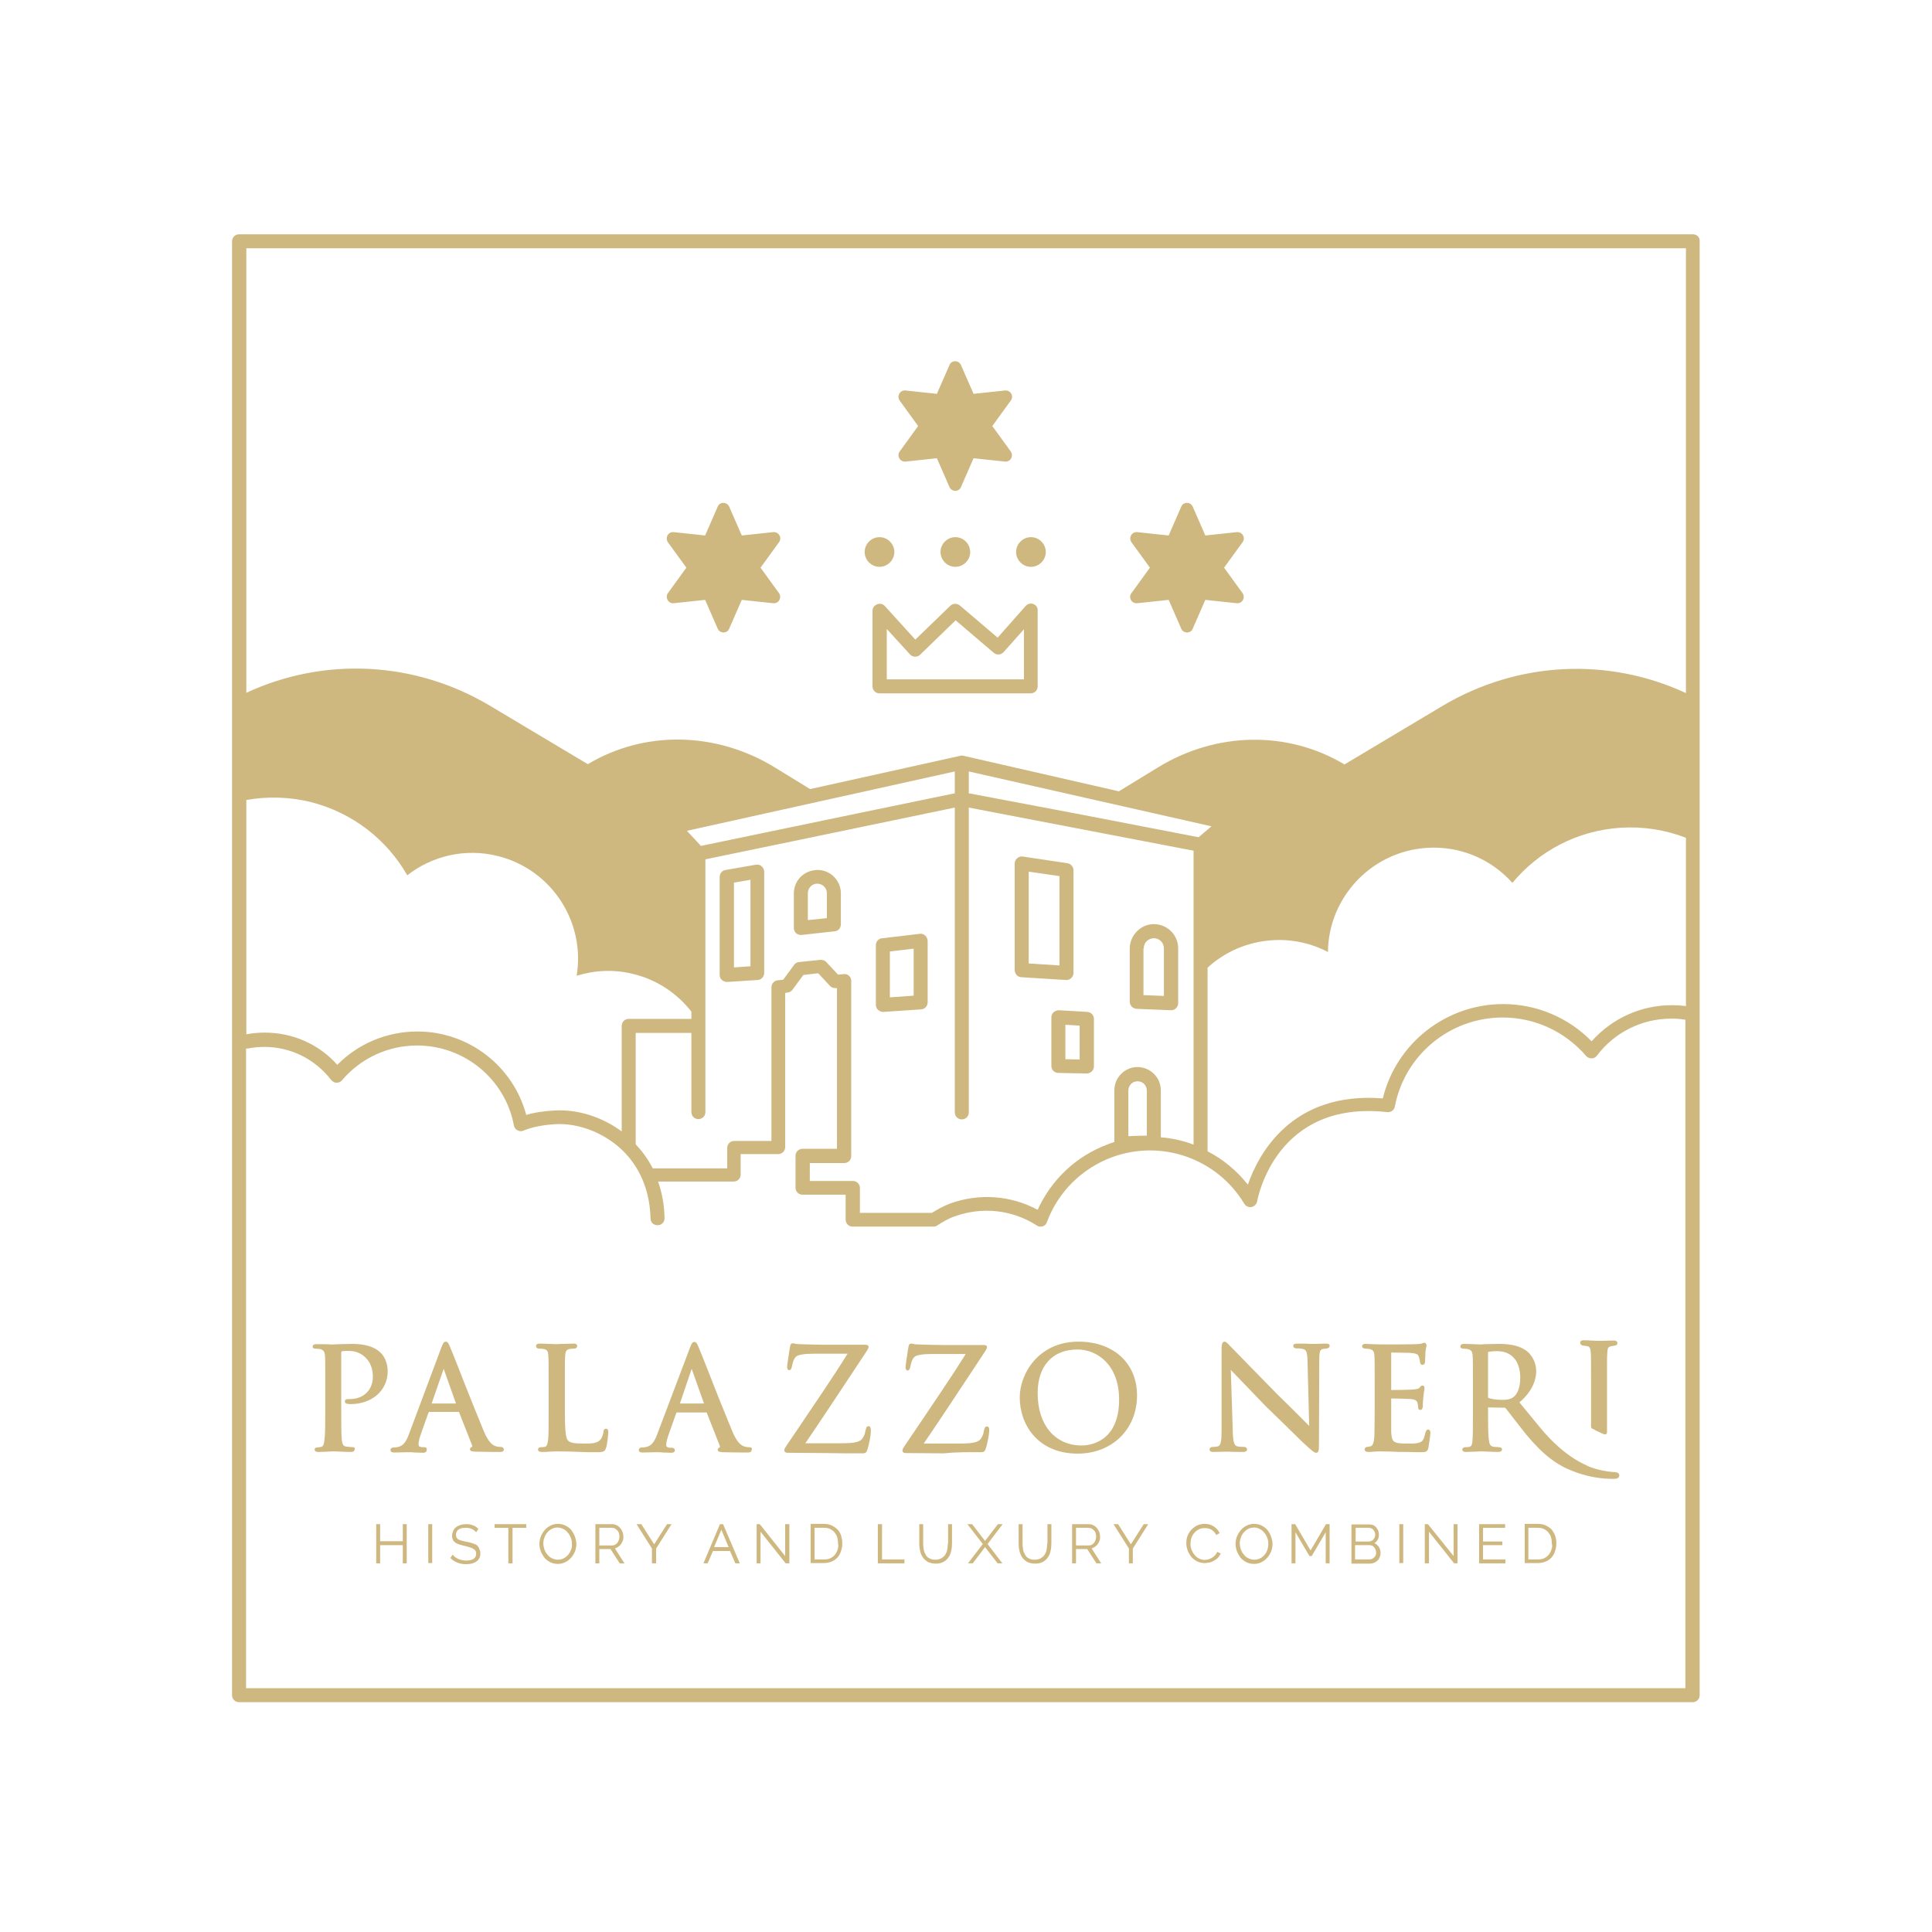 <?xml version="1.0" encoding="utf-8"?>
<!-- Generator: Adobe Illustrator 22.0.1, SVG Export Plug-In . SVG Version: 6.00 Build 0)  -->
<svg version="1.1" id="Warstwa_6" xmlns="http://www.w3.org/2000/svg" xmlns:xlink="http://www.w3.org/1999/xlink" x="0px" y="0px"
	 viewBox="0 0 690.2 690.2" style="enable-background:new 0 0 690.2 690.2;" xml:space="preserve">
<style type="text/css">
	.st0{fill:#CEB880;}
</style>
<g>
	<path class="st0" d="M126.1,517c-0.4,0-1.6-0.1-2.3-0.2c-1.2-0.1-1.5-0.9-1.7-2.4c-0.2-2.1-0.2-6.3-0.2-10.8v-20.3
		c0-0.4,0.1-0.5,0.1-0.5c0.2-0.1,1-0.2,1.8-0.2l0.3,0c1.2,0,4.1-0.1,6.7,2.6c1.6,1.7,2.4,3.9,2.4,6.6l0,0.1c0,4.6-3.3,7.9-8.1,7.9
		c-1.2,0-1.9,0-1.9,0.9c0,0.5,0.5,0.8,0.9,0.8c0,0,0,0,0,0c0.3,0.1,0.8,0.1,1.2,0.1c7.6,0,13.2-4.9,13.2-11.7c0-3.3-1.4-5.7-2.8-6.9
		c-0.9-0.8-3.4-2.9-9.9-2.9c-1.4,0-3,0.1-4.4,0.1c-0.9,0-1.8,0.1-2.3,0.1c-0.1,0-0.4,0-0.8,0c-1.2-0.1-3.4-0.1-5.3-0.1
		c-1.1,0-1.3,0.5-1.3,0.9c0,0.5,0.5,0.7,0.8,0.7c0.5,0,1.4,0.1,1.7,0.1c1.3,0.3,1.8,0.9,1.9,2.4c0.1,1.6,0.1,2.6,0.1,10.7v8.8
		c0,4.4,0,8.6-0.3,10.7c-0.2,1.6-0.5,2.3-1.2,2.4c-0.4,0.1-1,0.2-1.4,0.2c-0.6,0-0.9,0.4-0.9,0.7c0,0.4,0.2,0.9,1.3,0.9
		c1.4,0,4-0.1,4.9-0.2l0.2,0c0.1,0,0.3,0,0.6,0c1.2,0,3.6,0.2,6,0.2c1.1,0,1.3-0.6,1.3-0.9C126.9,517.3,126.6,517,126.1,517z"/>
	<path class="st0" d="M151.4,517H151c-1.4,0-1.5-0.6-1.5-1.1c0-0.8,0.4-2.3,1-4l2.6-7.3c0.1-0.2,0.1-0.2,0.2-0.2l10.7,0
		c0,0,0,0,0,0.1l4.6,11.7c0.2,0.5,0.1,0.7,0,0.7c-0.4,0.1-0.7,0.5-0.7,0.8c0,0.8,0.8,0.8,1.9,0.9c3.7,0.1,7.8,0.1,8.9,0.1
		c0.3,0,1.3,0,1.3-0.9c0-0.1-0.1-0.9-1.2-0.9c-0.4,0-1.1,0-1.8-0.3c-0.6-0.2-2.3-0.8-4.2-5.4c-2-4.8-6.3-15.5-9-22.5
		c-1.5-3.8-2.6-6.5-2.9-7.2c-0.6-1.6-1-2.2-1.6-2.2c-0.8,0-1.1,0.7-1.7,2.3L146,512.6c-0.9,2.3-1.9,4.1-4.2,4.4
		c-0.3,0.1-0.8,0.1-1.1,0.1c-0.9,0-1.2,0.5-1.2,0.9c0,0.9,1,0.9,1.4,0.9c1.7,0,3.4-0.1,4.5-0.1c0.5,0,0.9,0,1.1,0
		c0.3,0,0.9,0,1.6,0.1c1,0,2.3,0.1,3,0.1c0.8,0,1.3-0.3,1.3-0.9C152.6,517.6,152.5,517,151.4,517z M158.5,489l4.4,12.4h-8.7
		L158.5,489z"/>
	<path class="st0" d="M216.5,517.2l0.1-0.2c0.4-1.4,0.7-4.8,0.7-5.4c0-0.3,0-1.2-0.8-1.2c-0.8,0-0.9,0.8-0.9,1.1
		c-0.1,0.9-0.5,2-1,2.7c-1.2,1.5-3.3,1.5-5.9,1.5c-4,0-5-0.3-5.8-1.1c-0.9-0.9-1.1-4.7-1.1-10.8V495c0-2.4,0-4.1,0-5.5
		c0-3.1,0-4,0.1-5.1c0.1-1.8,0.5-2.3,1.7-2.5c0.6-0.1,1.1-0.1,1.5-0.1c0.6,0,1.1-0.4,1.1-0.9c0-0.3-0.1-0.9-1.2-0.9
		c-1,0-2.6,0.1-4,0.1c-0.9,0-1.8,0.1-2.1,0.1l-0.3,0c-1,0-3.7-0.2-5.8-0.2c-1.1,0-1.3,0.5-1.3,0.9c0,0.4,0.3,0.9,1.1,0.9
		c0.4,0,1.1,0,1.4,0.1c1.6,0.2,1.8,0.9,1.9,2.5c0.1,1.6,0.1,2.9,0.1,10.6v8.8c0,0.9,0,1.9,0,2.7c0,3.4,0,6.3-0.2,8
		c-0.2,1.5-0.5,2.3-1.2,2.4c-0.4,0.1-0.8,0.1-1.3,0.1c-0.8,0-1.1,0.4-1.1,0.8c0,0.4,0.2,0.9,1.4,0.9c1.1,0,1.9,0,2.7-0.1
		c0.8,0,1.5-0.1,2.5-0.1c3.2,0,6,0.1,8.5,0.2c2,0.1,4,0.1,5.8,0.1C215.8,518.8,216.1,518.5,216.5,517.2z"/>
	<path class="st0" d="M267.6,517c-0.4,0-1.1,0-1.8-0.3c-0.6-0.2-2.3-0.8-4.2-5.4c-2-4.8-6.3-15.5-9-22.5c-1.5-3.8-2.6-6.5-2.9-7.2
		c-0.6-1.6-1-2.2-1.6-2.2c-0.8,0-1.1,0.7-1.7,2.3l-11.7,30.9c-0.9,2.3-1.9,4.1-4.2,4.4c-0.3,0.1-0.8,0.1-1.1,0.1
		c-0.9,0-1.2,0.5-1.2,0.9c0,0.9,1,0.9,1.4,0.9c1.7,0,3.4-0.1,4.5-0.1c0.5,0,0.9,0,1.1,0c0.3,0,0.9,0,1.6,0.1c1,0,2.3,0.1,3,0.1
		c0.8,0,1.3-0.3,1.3-0.9c0-0.2-0.1-0.9-1.2-0.9h-0.4c-1.4,0-1.5-0.6-1.5-1.1c0-0.8,0.4-2.3,1-4l2.6-7.3c0.1-0.2,0.1-0.2,0.2-0.2
		l10.7,0c0,0,0,0,0,0.1l4.6,11.7c0.2,0.5,0.1,0.7,0,0.7c-0.4,0.1-0.7,0.5-0.7,0.8c0,0.8,0.8,0.8,1.9,0.9c3.7,0.1,7.8,0.1,8.9,0.1
		c0.3,0,1.3,0,1.3-0.9C268.8,517.7,268.7,517,267.6,517z M242.9,501.4l4.2-12.4l4.4,12.4H242.9z"/>
	<path class="st0" d="M310.2,509.5c-0.6,0-0.8,0.7-0.9,1.2l-0.1,0.3c-0.1,0.8-0.3,1.5-0.8,2.4c-0.8,1.7-2.7,2.2-7.9,2.2h-12.8
		c5.4-7.9,10.4-15.5,15.7-23.5c2.1-3.2,4.2-6.4,6.4-9.7c0.3-0.5,0.5-0.9,0.5-1.2c0-0.8-0.8-0.8-1.6-0.8h-14.3
		c-2.2,0-5.1-0.1-8.8-0.2c-0.9,0-1.3-0.1-1.7-0.2c-0.2-0.1-0.4-0.1-0.7-0.1c-0.8,0-0.9,0.8-1,1.4l-0.2,1.2c-0.4,2.7-0.8,5.3-0.8,5.8
		c0,0.8,0.3,1.2,0.7,1.2c0.7,0,0.9-0.8,1-1.3c0.3-1.4,0.7-3.5,2.3-4c1.7-0.6,4.5-0.6,7.7-0.6h9.9c-5.6,9-11.5,17.5-17.6,26.6
		c-1.4,2.1-2.8,4.1-4.2,6.2c-0.6,0.9-0.8,1.2-0.8,1.7c0,0.9,0.9,0.9,1.4,0.9c4.7,0,9.2,0.1,13.5,0.1c4.3,0.1,8.4,0.1,12.7,0.1
		c1.6,0,1.7-0.2,2.2-1.7c0.4-1.3,1.1-4.6,1.1-6.2C311.1,510.4,311.1,509.5,310.2,509.5z"/>
	<path class="st0" d="M350.1,518.8c1.6,0,1.7-0.2,2.2-1.7c0.4-1.3,1.1-4.6,1.1-6.2c0-0.4,0-1.3-0.9-1.3c-0.6,0-0.8,0.7-0.9,1.2
		l-0.1,0.3c-0.1,0.8-0.3,1.5-0.8,2.4c-0.8,1.7-2.7,2.2-7.9,2.2h-12.8c5.4-7.9,10.4-15.5,15.7-23.5c2.1-3.2,4.2-6.4,6.4-9.7
		c0.3-0.5,0.5-0.9,0.5-1.2c0-0.8-0.8-0.8-1.6-0.8h-14.3c-2.2,0-5.1-0.1-8.8-0.2c-0.9,0-1.3-0.1-1.7-0.2c-0.2-0.1-0.4-0.1-0.7-0.1
		c-0.8,0-0.9,0.8-1,1.4l-0.2,1.2c-0.4,2.7-0.8,5.3-0.8,5.8c0,0.8,0.3,1.2,0.7,1.2c0.7,0,0.9-0.8,1-1.3c0.3-1.4,0.7-3.5,2.3-4
		c1.7-0.6,4.5-0.6,7.6-0.6h9.9c-5.6,9-11.5,17.5-17.6,26.6c-1.4,2.1-2.8,4.1-4.2,6.2c-0.6,0.9-0.8,1.2-0.8,1.7
		c0,0.9,0.9,0.9,1.4,0.9c4.7,0,9.2,0.1,13.5,0.1C341.8,518.7,345.9,518.8,350.1,518.8z"/>
	<path class="st0" d="M385,519.3c12.3,0,21.2-8.7,21.2-20.8c0-11.5-8.4-19.2-20.9-19.2c-14.5,0-21,11.7-21,19.9
		C364.3,509,370.8,519.3,385,519.3z M384.9,482.1c7.2,0,14.9,5.6,14.9,17.9c0,15.6-11.1,16.4-13.3,16.4c-9.6,0-15.8-7.3-15.8-18.7
		C370.7,488,376,482.1,384.9,482.1z"/>
	<path class="st0" d="M466,515.8c3,2.8,3.6,3.2,4.2,3.2c0.9,0,1-0.8,1-3.7l0.1-29.4c0-3.7,0.5-3.8,1.4-4c0.4-0.1,0.7-0.1,0.9-0.1
		c0.2,0,0.4,0,0.5-0.1c0.7-0.1,0.9-0.5,0.9-0.9c0-0.8-0.8-0.8-1.3-0.8c-1.5,0-2.9,0.1-3.7,0.1c-0.4,0-0.8,0-1,0c-0.2,0-0.5,0-1,0
		c-1-0.1-2.8-0.1-4.5-0.1c-0.5,0-1.5,0-1.5,0.8c0,0.2,0.1,0.9,1.2,0.9c0.3,0,1.2,0,2.2,0.2c1.2,0.3,1.6,0.9,1.7,4.2l0.6,23.3
		c-0.9-0.9-2.3-2.3-3.8-3.8c-2.2-2.2-5-5-7.4-7.3c-7.3-7.4-16.3-16.7-16.9-17.3c-0.1-0.1-0.2-0.2-0.3-0.3c-0.9-1-1.4-1.4-1.8-1.4
		c-1,0-1.1,1.3-1.1,2.9v0c0,4.9,0,5,0,7.6c0,2.5,0,7.3,0,21.1c0,4.2-0.3,5.5-1.3,5.8c-0.7,0.2-1.3,0.2-1.7,0.2
		c-1.2,0-1.3,0.7-1.3,0.9c0,0.9,1,0.9,1.3,0.9c1.8,0,3.4-0.1,4.4-0.1c0.4,0,0.6,0,0.7,0c0.1,0,0.3,0,0.6,0c0.9,0.1,2.7,0.1,5,0.1
		c0.3,0,1.4,0,1.4-0.9c0-0.4-0.3-0.9-1.2-0.9c-0.5,0-1.4,0-2.3-0.2c-1.1-0.3-1.5-1.5-1.6-5.5l-0.7-21.8c2.2,2.3,7.3,7.6,12.6,13.1
		c1.9,1.8,4.2,4.1,6.4,6.2C464.4,514.3,465.6,515.5,466,515.8L466,515.8z"/>
	<path class="st0" d="M510.3,517.2c0.2-1,0.7-4.7,0.7-5.2c0-0.4,0-1.3-0.8-1.3c-0.7,0-0.9,0.9-1,1.2c-0.5,2.1-0.8,3.1-2.3,3.5
		c-1.3,0.4-2.9,0.3-4,0.3l-0.4,0c-2.1,0-3.4-0.1-4.1-0.5c-0.9-0.4-1.2-1.2-1.4-3.4c0-0.7,0-3.5,0-5.7c0-0.9,0-1.7,0-2.3l0-4.2
		c1,0,5.7,0.1,7,0.2c2,0.2,2.2,0.8,2.4,1.4c0.1,0.4,0.2,1,0.2,1.3c0,1,0.4,1.2,0.8,1.2c0.7,0,0.8-0.8,0.9-1.1c0-0.3,0-0.6,0-0.9
		c0-0.7,0.1-1.6,0.2-2.7c0.1-1,0.2-1.8,0.3-2.3c0.1-0.4,0.1-0.7,0.1-0.9c0-0.6-0.4-0.8-0.7-0.8c-0.5,0-0.8,0.3-1,0.7
		c-0.3,0.4-1,0.6-2.4,0.7c-1.2,0.1-6.7,0.2-7.8,0.2c0,0,0-0.1,0-0.1v-13.3c0,0,0,0,0,0c1,0,5.8,0.1,6.5,0.1c2.9,0.2,3.1,0.6,3.4,1.5
		c0.2,0.5,0.3,1.1,0.4,1.7c0,1,0.7,1.1,0.9,1.1c0.3,0,0.9-0.2,0.9-1.3c0-0.8,0.1-1.5,0.1-2.2l0-0.8c0.1-0.9,0.2-1.5,0.3-2
		c0.1-0.3,0.1-0.5,0.1-0.7c0-0.6-0.4-0.9-0.7-0.9c-0.2,0-0.4,0.1-0.6,0.1c-0.1,0-0.1,0.1-0.2,0.1c-0.4,0.2-1,0.2-2.2,0.3
		c-1.1,0.1-11.4,0.1-11.9,0.1c-1.8,0-3.1-0.1-4.1-0.1c-0.8,0-1.4-0.1-2-0.1c-0.9,0-1.3,0.3-1.3,0.9c0,0.5,0.6,0.8,1.2,0.8
		c0.4,0,1,0.1,1.3,0.1c1.4,0.3,1.8,0.8,1.9,2.4c0.1,1.6,0.1,3,0.1,10.6v8.8c0,4.5-0.1,6.9-0.1,8.8c-0.1,3.9-1,4.1-1.5,4.2
		c-0.4,0.1-0.7,0.2-1,0.2c-0.5,0-1,0.4-1,0.9c0,0.3,0.2,0.9,1.3,0.9c0.7,0,1.4,0,2-0.1c0.6,0,1.2-0.1,1.9-0.1c1.6,0,3.5,0.1,5.1,0.1
		l1.8,0.1c0.9,0,1.6,0,2.6,0c1.2,0,2.8,0.1,5,0.1C509.1,518.8,510,518.8,510.3,517.2z"/>
	<path class="st0" d="M577.8,526.1c-0.2-0.1-0.7-0.2-1.1-0.2c-3.8-0.2-7.5-1.3-9.6-2.2l-0.1-0.1c-7.3-3.2-13.2-9.2-16.8-13.6l-7.4-9
		l0,0c5.2-4.4,6-8.8,6-11.1c0-4.4-2.8-6.9-3.7-7.5c-2.9-2-6.6-2.3-9.9-2.3c-1.1,0-3.1,0.1-4.5,0.1c-0.8,0-1.5,0.1-1.6,0.1l-0.3,0
		c-1,0-3.8-0.2-5.9-0.2c-1.1,0-1.2,0.7-1.2,0.9c0,0.2,0.1,0.8,1.1,0.8c0.4,0,1,0.1,1.3,0.1c1.6,0.3,1.9,1,2,2.4
		c0.1,1.6,0.1,3,0.1,10.7l0,10.7c0,3.7,0,7.6-0.2,9.4c-0.2,1.4-0.5,1.7-1.2,1.8c-0.4,0.1-0.8,0.1-1.2,0.1c-0.6,0-1.2,0.3-1.2,0.8
		c0,0.9,1,0.9,1.3,0.9c0.9,0,2.1-0.1,3.2-0.1c0.8,0,1.5-0.1,1.9-0.1c0,0,0.2,0,0.5,0c1.1,0,3.6,0.2,6,0.2c1.1,0,1.3-0.6,1.3-0.9
		c0-0.4-0.3-0.8-1.2-0.8c-0.4,0-1.1-0.1-1.6-0.1c-1.5-0.2-1.7-1-1.9-2.4c-0.3-2.1-0.3-6.4-0.3-11l0-0.7l5.9,0.1c0.2,0,0.2,0,0.4,0.2
		l5.3,6.8c5.9,7.7,11.2,12.4,16.9,14.9c6.9,3.1,12.8,3.5,15.7,3.5c0,0,0,0,0,0c0.4,0,0.8,0,1.1,0c0.8,0,1.3-0.3,1.5-0.8
		C578.6,527.1,578.5,526.4,577.8,526.1z M540.4,499.3c-1.1,0.7-2.5,0.8-3.7,0.8c-2.2,0-4.4-0.4-5-0.7l0,0l0,0c0,0-0.1-0.1-0.1-0.3
		v-16c0-0.1,0-0.1,0-0.1c0.7-0.2,1.9-0.3,3.3-0.3c5.1,0,8.2,3.5,8.2,9.5C543.1,495.7,542.1,498.2,540.4,499.3z"/>
	<path class="st0" d="M565.6,480.7c0.1,0,0.3,0,0.5,0.1c0.2,0,0.5,0,0.9,0.1c0.9,0.2,1.2,0.7,1.3,2.3c0.1,1.6,0.1,3,0.1,10.7v8.8
		c0,2.1,0,6,0,7c0,0.2,0.1,0.5,0.3,0.6c0,0,0.1,0,0.2,0.1c0.9,0.5,1.9,1,2.8,1.4c0.5,0.2,0.9,0.4,1.4,0.6c0.5,0.2,1-0.2,1-0.7v-3.4
		c0,0,0,0,0,0c0-0.7,0-1.4,0-2.2l0-12.2c0-2.4,0-4.1,0-5.5c0-3.1,0-4,0.1-5.1c0.1-1.8,0.3-2.2,1.6-2.4c0.2,0,0.3,0,0.5-0.1
		c0.2,0,0.4,0,0.5-0.1c0.3,0,1-0.1,1-0.9c0-0.4-0.2-0.9-1.3-0.9c-1.2,0-3.3,0.1-4.5,0.1c-0.4,0-0.7,0-0.8,0c0,0-0.3,0-0.6,0
		c-1.1,0-3.4-0.2-4.8-0.2c-0.3,0-1.3,0-1.3,0.9C564.6,480.1,564.7,480.6,565.6,480.7z"/>
	<polygon class="st0" points="143.9,550.6 135.8,550.6 135.8,544.5 134.4,544.5 134.4,558.5 135.8,558.5 135.8,552 143.9,552 
		143.9,558.5 145.3,558.5 145.3,544.5 143.9,544.5 	"/>
	<rect x="153" y="544.5" class="st0" width="1.4" height="13.9"/>
	<path class="st0" d="M170.3,552c-0.4-0.3-1-0.5-1.6-0.7c-0.6-0.2-1.3-0.4-2-0.5c-0.7-0.1-1.3-0.3-1.8-0.4c-0.5-0.1-0.9-0.3-1.2-0.5
		c-0.3-0.2-0.5-0.4-0.6-0.6c-0.1-0.3-0.2-0.6-0.2-1c0-0.8,0.3-1.4,0.8-1.8c0.6-0.5,1.5-0.7,2.7-0.7c1.5,0,2.7,0.5,3.5,1.4l0.2,0.2
		l0.8-1.2l-0.1-0.1c-0.6-0.6-1.2-1-1.9-1.2c-0.7-0.3-1.5-0.4-2.4-0.4c-0.7,0-1.4,0.1-2,0.3c-0.6,0.2-1.1,0.4-1.6,0.8
		c-0.4,0.3-0.8,0.8-1,1.3c-0.2,0.5-0.4,1.1-0.4,1.7c0,0.6,0.1,1.1,0.3,1.5c0.2,0.4,0.5,0.7,0.9,1c0.4,0.3,0.9,0.5,1.5,0.7
		c0.6,0.2,1.2,0.3,1.9,0.5c0.7,0.2,1.3,0.3,1.8,0.5c0.5,0.2,0.9,0.3,1.3,0.6c0.3,0.2,0.6,0.4,0.7,0.7c0.2,0.3,0.2,0.6,0.2,1
		c0,0.8-0.3,1.4-0.9,1.8c-0.6,0.4-1.5,0.6-2.6,0.6c-1,0-1.9-0.2-2.7-0.5c-0.8-0.3-1.5-0.8-2-1.4l-0.2-0.2l-0.8,1.2l0.1,0.1
		c1.5,1.4,3.3,2.1,5.5,2.1c0.7,0,1.4-0.1,2-0.2c0.6-0.2,1.2-0.4,1.6-0.7c0.5-0.3,0.8-0.7,1.1-1.2c0.3-0.5,0.4-1,0.4-1.7
		c0-0.6-0.1-1.2-0.4-1.6C171.1,552.7,170.7,552.3,170.3,552z"/>
	<polygon class="st0" points="176.7,545.8 181.6,545.8 181.6,558.5 183.1,558.5 183.1,545.8 188,545.8 188,544.5 176.7,544.5 	"/>
	<path class="st0" d="M204.1,546.6c-0.6-0.7-1.3-1.2-2.1-1.6c-0.8-0.4-1.7-0.6-2.7-0.6c-0.9,0-1.8,0.2-2.6,0.6
		c-0.8,0.4-1.5,0.9-2.1,1.6c-0.6,0.7-1,1.4-1.4,2.3c-0.3,0.8-0.5,1.7-0.5,2.7c0,0.9,0.2,1.8,0.5,2.6c0.3,0.8,0.8,1.6,1.3,2.3
		c0.6,0.7,1.3,1.2,2.1,1.6c0.8,0.4,1.7,0.6,2.7,0.6c0.9,0,1.8-0.2,2.6-0.6c0.8-0.4,1.5-0.9,2.1-1.6c0.6-0.6,1-1.4,1.4-2.2
		c0.3-0.8,0.5-1.8,0.5-2.7c0-0.9-0.2-1.7-0.5-2.6C205.1,548.1,204.6,547.3,204.1,546.6z M204,553.6c-0.2,0.7-0.6,1.3-1,1.8
		c-0.4,0.5-1,1-1.6,1.3c-0.6,0.3-1.3,0.5-2.1,0.5c-0.7,0-1.4-0.2-2.1-0.5c-0.6-0.3-1.2-0.7-1.6-1.3c-0.5-0.5-0.8-1.1-1.1-1.8
		c-0.2-0.7-0.4-1.4-0.4-2.2c0-0.7,0.1-1.4,0.4-2.1c0.2-0.7,0.6-1.3,1-1.8c0.4-0.5,1-1,1.6-1.3c0.6-0.3,1.3-0.5,2.1-0.5
		c0.7,0,1.4,0.2,2,0.5c0.6,0.3,1.2,0.7,1.6,1.3c0.5,0.5,0.8,1.1,1.1,1.8c0.3,0.7,0.4,1.4,0.4,2.2C204.4,552.2,204.3,552.9,204,553.6
		z"/>
	<path class="st0" d="M220.7,552.7c0.4-0.3,0.8-0.6,1.1-1c0.3-0.4,0.5-0.8,0.7-1.3c0.2-0.5,0.2-1,0.2-1.5c0-0.5-0.1-1.1-0.3-1.6
		c-0.2-0.5-0.5-1-0.8-1.4c-0.4-0.4-0.8-0.8-1.3-1c-0.5-0.3-1.1-0.4-1.7-0.4h-5.9v14h1.4v-5.1h4l3.3,5.1h1.7l-3.4-5.3
		C220,553,220.4,552.9,220.7,552.7z M214.1,552v-6.2h4.4c0.4,0,0.7,0.1,1.1,0.2c0.3,0.2,0.6,0.4,0.9,0.7c0.3,0.3,0.5,0.6,0.6,1
		c0.1,0.4,0.2,0.8,0.2,1.2c0,0.4-0.1,0.8-0.2,1.2c-0.1,0.4-0.3,0.7-0.5,1c-0.2,0.3-0.5,0.5-0.8,0.7c-0.3,0.2-0.7,0.3-1.1,0.3H214.1z
		"/>
	<polygon class="st0" points="233.7,551.7 229.1,544.5 227.4,544.5 232.9,553.2 232.9,558.5 234.4,558.5 234.4,553.2 239.9,544.5 
		238.3,544.5 	"/>
	<path class="st0" d="M258.3,544.5h-1.1l-5.9,14h1.5l1.9-4.4h6.1l1.9,4.4h1.6l-5.9-13.8L258.3,544.5z M255.1,552.7l2.6-6.2l2.6,6.2
		H255.1z"/>
	<polygon class="st0" points="280.5,555.9 271.5,544.6 271.4,544.5 270.3,544.5 270.3,558.5 271.7,558.5 271.7,547.2 280.6,558.4 
		280.7,558.5 282,558.5 282,544.5 280.5,544.5 	"/>
	<path class="st0" d="M299.3,546.5c-0.6-0.6-1.3-1.1-2.1-1.5c-0.8-0.4-1.8-0.6-2.9-0.6h-4.7v14h4.7c1,0,1.9-0.2,2.7-0.5
		c0.8-0.3,1.5-0.8,2.1-1.4c0.6-0.6,1-1.4,1.3-2.2c0.3-0.9,0.5-1.8,0.5-2.9c0-0.9-0.1-1.8-0.4-2.7
		C300.3,547.9,299.9,547.2,299.3,546.5z M299.2,553.7c-0.2,0.7-0.6,1.3-1,1.8c-0.4,0.5-1,0.9-1.6,1.2c-0.6,0.3-1.4,0.4-2.3,0.4h-3.3
		v-11.3h3.3c0.8,0,1.6,0.1,2.2,0.4c0.6,0.3,1.2,0.7,1.6,1.2c0.4,0.5,0.8,1.1,1,1.8c0.2,0.7,0.3,1.5,0.3,2.3
		C299.6,552.3,299.4,553,299.2,553.7z"/>
	<polygon class="st0" points="315.1,544.5 313.6,544.5 313.6,558.5 323.1,558.5 323.1,557.1 315.1,557.1 	"/>
	<path class="st0" d="M338.6,551.5c0,0.7-0.1,1.4-0.2,2.1c-0.1,0.7-0.4,1.3-0.7,1.8c-0.3,0.5-0.8,0.9-1.4,1.3
		c-0.6,0.3-1.3,0.5-2.2,0.5c-0.9,0-1.6-0.2-2.1-0.5c-0.6-0.3-1-0.7-1.3-1.3c-0.3-0.5-0.6-1.1-0.7-1.8c-0.1-0.7-0.2-1.4-0.2-2.1v-7
		h-1.4v7c0,0.9,0.1,1.7,0.3,2.6c0.2,0.8,0.5,1.6,1,2.3c0.5,0.7,1.1,1.2,1.8,1.6c0.8,0.4,1.7,0.6,2.8,0.6c1.1,0,2-0.2,2.7-0.6
		c0.7-0.4,1.4-0.9,1.8-1.6c0.5-0.6,0.8-1.4,1-2.3c0.2-0.8,0.3-1.7,0.3-2.6v-7h-1.4V551.5z"/>
	<polygon class="st0" points="356.5,544.5 351.9,550.5 347.3,544.5 345.6,544.5 351.1,551.6 345.8,558.5 347.5,558.5 351.9,552.7 
		356.4,558.5 358.1,558.5 352.8,551.6 358.2,544.5 	"/>
	<path class="st0" d="M374.1,551.5c0,0.7-0.1,1.4-0.2,2.1c-0.1,0.7-0.4,1.3-0.7,1.8c-0.3,0.5-0.8,0.9-1.4,1.3
		c-0.6,0.3-1.3,0.5-2.2,0.5c-0.9,0-1.6-0.2-2.1-0.5c-0.6-0.3-1-0.7-1.3-1.3c-0.3-0.5-0.6-1.1-0.7-1.8c-0.1-0.7-0.2-1.4-0.2-2.1v-7
		h-1.4v7c0,0.9,0.1,1.7,0.3,2.6c0.2,0.8,0.5,1.6,1,2.3c0.5,0.7,1.1,1.2,1.8,1.6c0.8,0.4,1.7,0.6,2.8,0.6c1.1,0,2-0.2,2.7-0.6
		c0.7-0.4,1.4-0.9,1.8-1.6c0.5-0.6,0.8-1.4,1-2.3c0.2-0.8,0.3-1.7,0.3-2.6v-7h-1.4V551.5z"/>
	<path class="st0" d="M391,552.7c0.4-0.3,0.8-0.6,1.1-1c0.3-0.4,0.5-0.8,0.7-1.3c0.2-0.5,0.2-1,0.2-1.5c0-0.5-0.1-1.1-0.3-1.6
		c-0.2-0.5-0.5-1-0.8-1.4c-0.4-0.4-0.8-0.8-1.3-1c-0.5-0.3-1.1-0.4-1.7-0.4H383v14h1.4v-5.1h4l3.3,5.1h1.7l-3.4-5.3
		C390.3,553,390.7,552.9,391,552.7z M384.4,552v-6.2h4.4c0.4,0,0.7,0.1,1.1,0.2c0.3,0.2,0.6,0.4,0.9,0.7c0.3,0.3,0.5,0.6,0.6,1
		c0.1,0.4,0.2,0.8,0.2,1.2c0,0.4-0.1,0.8-0.2,1.2c-0.1,0.4-0.3,0.7-0.5,1c-0.2,0.3-0.5,0.5-0.8,0.7c-0.3,0.2-0.7,0.3-1.1,0.3H384.4z
		"/>
	<polygon class="st0" points="404,551.7 399.5,544.6 399.4,544.5 397.8,544.5 403.3,553.2 403.3,558.5 404.7,558.5 404.7,553.2 
		410.2,544.5 408.6,544.5 	"/>
	<path class="st0" d="M434.7,554.7c-0.2,0.4-0.5,0.8-0.8,1.1c-0.3,0.3-0.7,0.6-1.1,0.8c-0.4,0.2-0.8,0.4-1.2,0.5
		c-1.2,0.3-2.3,0.2-3.2-0.3c-0.6-0.3-1.2-0.7-1.6-1.3c-0.5-0.5-0.8-1.1-1.1-1.8c-0.3-0.7-0.4-1.4-0.4-2.2c0-0.7,0.1-1.4,0.3-2
		c0.2-0.7,0.6-1.3,1-1.8c0.4-0.5,1-1,1.6-1.3c0.9-0.5,2.1-0.6,3.3-0.4c0.4,0.1,0.8,0.2,1.1,0.4c0.4,0.2,0.7,0.4,1,0.7
		c0.3,0.3,0.6,0.7,0.8,1.1l0.1,0.2l1.2-0.7l-0.1-0.2c-0.4-0.9-1.1-1.6-2-2.2c-0.9-0.6-2-0.9-3.2-0.9c-1,0-2,0.2-2.8,0.6
		c-0.8,0.4-1.5,1-2.1,1.6c-0.6,0.7-1,1.4-1.3,2.2c-0.3,0.8-0.4,1.7-0.4,2.5c0,0.9,0.2,1.8,0.5,2.6c0.3,0.9,0.8,1.6,1.3,2.3
		c0.6,0.7,1.3,1.2,2.1,1.6c0.8,0.4,1.7,0.6,2.7,0.6c0.5,0,1.1-0.1,1.6-0.2c0.6-0.1,1.1-0.3,1.6-0.6c0.5-0.3,1-0.6,1.4-1
		c0.4-0.4,0.7-0.9,1-1.4l0.1-0.2l-1.2-0.6L434.7,554.7z"/>
	<path class="st0" d="M452.8,546.6c-0.6-0.7-1.3-1.2-2.1-1.6c-0.8-0.4-1.7-0.6-2.7-0.6c-0.9,0-1.8,0.2-2.6,0.6
		c-0.8,0.4-1.5,0.9-2.1,1.6c-0.6,0.7-1,1.4-1.4,2.3c-0.3,0.8-0.5,1.7-0.5,2.7c0,0.9,0.2,1.8,0.5,2.6c0.3,0.8,0.8,1.6,1.3,2.3
		c0.6,0.7,1.3,1.2,2.1,1.6c0.8,0.4,1.7,0.6,2.7,0.6c0.9,0,1.8-0.2,2.6-0.6c0.8-0.4,1.5-0.9,2.1-1.6c0.6-0.6,1-1.4,1.4-2.2
		c0.3-0.8,0.5-1.8,0.5-2.7c0-0.9-0.2-1.7-0.5-2.6C453.8,548.1,453.3,547.3,452.8,546.6z M452.8,553.6c-0.2,0.7-0.6,1.3-1,1.8
		c-0.4,0.5-1,1-1.6,1.3c-0.6,0.3-1.3,0.5-2.1,0.5c-0.7,0-1.4-0.2-2.1-0.5c-0.6-0.3-1.2-0.7-1.6-1.3c-0.5-0.5-0.8-1.1-1.1-1.8
		c-0.2-0.7-0.4-1.4-0.4-2.2c0-0.7,0.1-1.4,0.4-2.1c0.2-0.7,0.6-1.3,1-1.8c0.4-0.5,1-1,1.6-1.3c0.6-0.3,1.3-0.5,2.1-0.5
		c0.7,0,1.4,0.2,2,0.5c0.6,0.3,1.2,0.7,1.6,1.3c0.5,0.5,0.8,1.1,1.1,1.8c0.3,0.7,0.4,1.4,0.4,2.2C453.1,552.2,453,552.9,452.8,553.6
		z"/>
	<polygon class="st0" points="468.2,553.9 462.7,544.5 461.4,544.5 461.4,558.5 462.8,558.5 462.8,547.4 467.8,555.9 468.6,555.9 
		473.6,547.4 473.6,558.5 475,558.5 475,544.5 473.7,544.5 	"/>
	<path class="st0" d="M491,551.3c0.4-0.3,0.8-0.6,1.1-1.1c0.4-0.6,0.5-1.3,0.5-2c0-0.4-0.1-0.9-0.2-1.3c-0.2-0.4-0.4-0.8-0.7-1.2
		c-0.3-0.3-0.6-0.6-1-0.8c-0.4-0.2-0.9-0.3-1.4-0.3h-6.5v14h6.6c0.5,0,1-0.1,1.5-0.3c0.5-0.2,0.9-0.5,1.2-0.8
		c0.4-0.3,0.6-0.7,0.8-1.2c0.2-0.5,0.3-0.9,0.3-1.5c0-0.8-0.2-1.6-0.7-2.3C492,551.9,491.6,551.5,491,551.3z M484.2,545.8h4.8
		c0.3,0,0.6,0.1,0.9,0.2c0.3,0.1,0.5,0.3,0.7,0.5c0.2,0.2,0.3,0.5,0.5,0.8c0.1,0.3,0.2,0.6,0.2,1c0,0.3-0.1,0.6-0.2,0.9
		c-0.1,0.3-0.3,0.6-0.5,0.8c-0.2,0.2-0.4,0.4-0.7,0.5c-0.3,0.1-0.6,0.2-0.9,0.2h-4.7V545.8z M491.5,555.5c-0.1,0.3-0.3,0.6-0.5,0.8
		c-0.2,0.2-0.5,0.4-0.8,0.6c-0.3,0.1-0.6,0.2-1,0.2h-5.1V552h5.2c0.3,0,0.6,0.1,0.9,0.2c0.3,0.1,0.5,0.3,0.7,0.6
		c0.2,0.2,0.4,0.5,0.5,0.8c0.1,0.3,0.2,0.6,0.2,1C491.7,554.9,491.6,555.2,491.5,555.5z"/>
	<rect x="499.9" y="544.5" class="st0" width="1.4" height="13.9"/>
	<polygon class="st0" points="519.3,555.9 510.2,544.6 510.1,544.5 509,544.5 509,558.5 510.5,558.5 510.5,547.2 519.4,558.4 
		519.5,558.5 520.7,558.5 520.7,544.5 519.3,544.5 	"/>
	<polygon class="st0" points="529.8,552 536.7,552 536.7,550.7 529.8,550.7 529.8,545.8 537.7,545.8 537.7,544.5 528.4,544.5 
		528.4,558.5 537.8,558.5 537.8,557.1 529.8,557.1 	"/>
	<path class="st0" d="M554.4,546.5c-0.6-0.6-1.3-1.1-2.1-1.5c-0.8-0.4-1.8-0.6-2.9-0.6h-4.7v14h4.7c1,0,1.9-0.2,2.7-0.5
		c0.8-0.3,1.5-0.8,2.1-1.4c0.6-0.6,1-1.4,1.3-2.2c0.3-0.9,0.5-1.8,0.5-2.9c0-0.9-0.1-1.8-0.4-2.7
		C555.3,547.9,554.9,547.2,554.4,546.5z M554.2,553.7c-0.2,0.7-0.6,1.3-1,1.8c-0.4,0.5-1,0.9-1.6,1.2c-0.6,0.3-1.4,0.4-2.3,0.4h-3.3
		v-11.3h3.3c0.8,0,1.6,0.1,2.2,0.4c0.6,0.3,1.2,0.7,1.6,1.2c0.4,0.5,0.8,1.1,1,1.8c0.2,0.7,0.3,1.5,0.3,2.3
		C554.6,552.3,554.5,553,554.2,553.7z"/>
	<path class="st0" d="M364.8,349.1l16,1c0.1,0,0.1,0,0.2,0c0.6,0,1.2-0.2,1.7-0.7c0.5-0.5,0.8-1.1,0.8-1.8v-36.7
		c0-1.2-0.9-2.3-2.1-2.5l-16-2.4c-0.7-0.1-1.5,0.1-2,0.6c-0.6,0.5-0.9,1.2-0.9,1.9v38C362.5,347.9,363.5,349,364.8,349.1z
		 M367.5,311.4l11,1.6v31.9l-11-0.7V311.4z"/>
	<path class="st0" d="M406,360.4l12.3,0.5c0,0,0.1,0,0.1,0c0.6,0,1.3-0.2,1.7-0.7c0.5-0.5,0.8-1.1,0.8-1.8v-19.6
		c0-4.4-3.3-8.1-7.7-8.6c-2.4-0.3-4.9,0.5-6.7,2.2c-1.8,1.6-2.9,4-2.9,6.4v19.1C403.6,359.2,404.7,360.3,406,360.4z M408.6,338.8
		c0-1,0.4-2,1.2-2.7c0.8-0.7,1.8-1,2.8-0.9c1.8,0.2,3.2,1.7,3.2,3.6v17l-7.3-0.3V338.8z"/>
	<path class="st0" d="M270.1,308.9l-10.9,1.9c-1.2,0.2-2.1,1.2-2.1,2.5v35c0,0.7,0.3,1.4,0.8,1.8c0.5,0.4,1.1,0.7,1.7,0.7
		c0.1,0,0.1,0,0.2,0l10.9-0.7c1.3-0.1,2.3-1.2,2.3-2.5v-36.2c0-0.7-0.3-1.4-0.9-1.9C271.6,309,270.9,308.8,270.1,308.9z
		 M268.1,345.2l-5.9,0.4v-30.3l5.9-1V345.2z"/>
	<path class="st0" d="M297.5,312.8c-1.9-1.6-4.3-2.3-6.7-1.9c-4.2,0.6-7.2,4.1-7.2,8.3v12.3c0,0.7,0.3,1.4,0.8,1.9
		c0.5,0.4,1.1,0.6,1.7,0.6c0.1,0,0.2,0,0.3,0l11.8-1.3c1.3-0.1,2.2-1.2,2.2-2.5v-11.1C300.4,316.7,299.3,314.4,297.5,312.8z
		 M295.4,328l-6.8,0.7v-9.6c0-1.7,1.2-3.1,2.9-3.4c0.2,0,0.4,0,0.5,0c0.8,0,1.6,0.3,2.2,0.8c0.8,0.7,1.2,1.6,1.2,2.6V328z"/>
	<path class="st0" d="M376.4,361.6c-0.5,0.5-0.8,1.1-0.8,1.8v17.4c0,1.4,1.1,2.5,2.5,2.5l10.1,0.2c0,0,0,0,0,0
		c0.7,0,1.3-0.3,1.8-0.7c0.5-0.5,0.8-1.1,0.8-1.8v-17c0-1.3-1-2.4-2.4-2.5l-10.1-0.6C377.6,360.9,376.9,361.2,376.4,361.6z
		 M380.6,366.1l5.1,0.3v12.1l-5.1-0.1V366.1z"/>
	<path class="st0" d="M328.6,333.6l-13.5,1.6c-1.3,0.1-2.2,1.2-2.2,2.5v21.3c0,0.7,0.3,1.4,0.8,1.8c0.5,0.4,1.1,0.7,1.7,0.7
		c0.1,0,0.1,0,0.2,0l13.5-0.9c1.3-0.1,2.3-1.2,2.3-2.5v-21.9c0-0.7-0.3-1.4-0.8-1.9C330,333.7,329.3,333.5,328.6,333.6z
		 M326.4,355.7l-8.5,0.6v-16.4l8.5-1V355.7z"/>
	<path class="st0" d="M406.3,215.5l11.2-1.2l4.5,10.3c0.8,1.8,3.4,1.8,4.1,0l4.5-10.3l11.2,1.2c2,0.2,3.2-2,2.1-3.6l-6.6-9.1
		l6.6-9.1c1.2-1.6-0.1-3.8-2.1-3.6l-11.2,1.2l-4.5-10.3c-0.8-1.8-3.4-1.8-4.1,0l-4.5,10.3l-11.2-1.2c-2-0.2-3.2,2-2.1,3.6l6.6,9.1
		l-6.6,9.1C403,213.5,404.3,215.7,406.3,215.5z"/>
	<path class="st0" d="M240.7,215.5l11.2-1.2l4.5,10.3c0.8,1.8,3.4,1.8,4.1,0l4.5-10.3l11.2,1.2c2,0.2,3.2-2,2.1-3.6l-6.6-9.1
		l6.6-9.1c1.2-1.6-0.1-3.8-2.1-3.6l-11.2,1.2l-4.5-10.3c-0.8-1.8-3.4-1.8-4.1,0l-4.5,10.3l-11.2-1.2c-2-0.2-3.2,2-2.1,3.6l6.6,9.1
		l-6.6,9.1C237.5,213.5,238.8,215.7,240.7,215.5z"/>
	<path class="st0" d="M323.5,164.9l11.2-1.2l4.5,10.3c0.8,1.8,3.4,1.8,4.1,0l4.5-10.3l11.2,1.2c2,0.2,3.2-2,2.1-3.6l-6.6-9.1
		l6.6-9.1c1.2-1.6-0.1-3.8-2.1-3.6l-11.2,1.2l-4.5-10.3c-0.8-1.8-3.4-1.8-4.1,0l-4.5,10.3l-11.2-1.2c-2-0.2-3.2,2-2.1,3.6l6.6,9.1
		l-6.6,9.1C320.3,162.8,321.5,165.1,323.5,164.9z"/>
	<path class="st0" d="M369.2,215.8c-1-0.4-2.1-0.1-2.8,0.7l-10,11.3l-13.5-11.5c-1-0.8-2.4-0.8-3.4,0.1l-12.5,12.1l-10.9-12
		c-0.7-0.8-1.8-1-2.8-0.6c-1,0.4-1.6,1.3-1.6,2.3v27c0,1.4,1.1,2.5,2.5,2.5h54c1.4,0,2.5-1.1,2.5-2.5v-27
		C370.8,217.1,370.2,216.2,369.2,215.8z M365.8,242.7h-49v-18l8.3,9.1c0.5,0.5,1.1,0.8,1.8,0.8c0.7,0,1.3-0.2,1.8-0.7l12.7-12.3
		l13.6,11.6c1,0.9,2.6,0.8,3.5-0.2l7.3-8.2V242.7z"/>
	<path class="st0" d="M604.8,83.7H85.4c-1.4,0-2.5,1.1-2.5,2.5v519.4c0,1.4,1.1,2.5,2.5,2.5h519.3c1.4,0,2.5-1.1,2.5-2.5V86.2
		C607.3,84.8,606.2,83.7,604.8,83.7z M87.9,285.8c7.4-1.3,15.2-1.2,23,0.7c15.2,3.8,27.4,13.6,34.6,26.2c8.8-6.9,20.6-9.8,32.3-6.9
		c19.3,4.8,31.4,23.6,28.2,42.8c6.4-2,13.4-2.4,20.4-0.6c8.5,2.1,15.6,7,20.6,13.4v2.6h-22.4c-1.4,0-2.5,1.1-2.5,2.5v37.7
		c-6.9-5.1-15.5-7.9-23.7-7.5c-3.9,0.2-7.4,0.7-10.4,1.6c-4.7-17.5-20.6-29.8-38.9-29.8c-10.8,0-21.1,4.3-28.6,11.9
		c-6.6-7.4-15.9-11.5-26-11.5c-2.2,0-4.4,0.2-6.5,0.6V285.8z M422.7,303.2l3.7,0.7v105c-3.8-1.4-7.7-2.3-11.7-2.6v-16.8
		c0-2.2-0.9-4.4-2.5-5.9c-1.6-1.6-3.7-2.4-6-2.4c-4.5,0.1-8.1,3.8-8.1,8.3v18.5c-0.8,0.2-1.6,0.5-2.3,0.8
		c-11.2,4.1-20.2,12.6-25.1,23.4c-9.7-5.2-20.9-6-31.4-2.2c-2.3,0.9-4.5,2.1-6.4,3.3h-25.7v-8.9c0-1.4-1.1-2.5-2.5-2.5h-15.4v-6.4
		h12.3c1.4,0,2.5-1.1,2.5-2.5v-62.6c0-0.7-0.3-1.4-0.8-1.8c-0.5-0.5-1.2-0.7-1.9-0.6l-2,0.2l-4.2-4.5c-0.5-0.6-1.3-0.8-2.1-0.8
		l-7.7,0.8c-0.7,0.1-1.3,0.4-1.7,1l-3.9,5.3l-1.9,0.2c-1.3,0.1-2.3,1.2-2.3,2.5v54.9h-13.3c-1.4,0-2.5,1.1-2.5,2.5v7.3h-26.6
		c-1.8-3.5-4-6.4-6.1-8.6V369H247v28.3c0,1.4,1.1,2.5,2.5,2.5s2.5-1.1,2.5-2.5V307l36.2-7.5l52.9-11v108.9c0,1.4,1.1,2.5,2.5,2.5
		s2.5-1.1,2.5-2.5V288.5L422.7,303.2z M346.1,283.4v-7.8l86.7,19.6l-4.6,3.9l-43.5-8.4L346.1,283.4z M409.7,389.6v16.1
		c-2,0-4.5,0.1-6.6,0.2v-16.3c0-1.8,1.4-3.3,3.2-3.3c0,0,0,0,0.1,0c0.9,0,1.7,0.3,2.3,0.9C409.3,387.8,409.7,388.7,409.7,389.6z
		 M341.1,283.4l-36.8,7.6l-53.9,11.2l-5-5.4l95.7-21.2V283.4z M602.3,603.1H87.9V374.6c0.2,0,0.3,0,0.5,0c2-0.4,4-0.6,6-0.6
		c9.4,0,18.1,4.3,23.9,11.8c0.5,0.6,1.2,1,1.9,1c0.8,0,1.5-0.3,2-0.9c6.7-7.9,16.5-12.4,26.8-12.4c16.9,0,31.5,12,34.6,28.6
		c0.1,0.7,0.6,1.4,1.3,1.7c0.7,0.4,1.4,0.4,2.1,0.1c3.2-1.3,6.9-2,11.5-2.3c8.2-0.4,17,3,23.4,8.9c4.6,4.3,10.2,12.1,10.5,24.8
		c0,1.4,1.1,2.4,2.5,2.4c0,0,0,0,0.1,0c1.4,0,2.5-1.2,2.4-2.6c-0.1-5-1-9.3-2.3-13h27c1.4,0,2.5-1.1,2.5-2.5v-7.3H278
		c1.4,0,2.5-1.1,2.5-2.5v-55.1l0.8-0.1c0.7-0.1,1.4-0.4,1.8-1l3.9-5.3l5.3-0.6l4.2,4.5c0.5,0.6,1.3,0.8,2,0.8l0.5,0v57.4h-12.3
		c-1.4,0-2.5,1.1-2.5,2.5v11.4c0,1.4,1.1,2.5,2.5,2.5h15.4v8.9c0,1.4,1.1,2.5,2.5,2.5h28.9c0.5,0,0.9-0.1,1.3-0.4
		c1.9-1.2,4-2.5,6.1-3.2c9.9-3.6,20.6-2.5,29.5,3.2c0.4,0.3,0.9,0.4,1.3,0.4c0.3,0,0.5,0,0.8-0.1c0.7-0.2,1.3-0.8,1.5-1.5
		c4-10.8,12.5-19.2,23.3-23.2c17.7-6.5,37.5,0.5,47.2,16.6c0.5,0.9,1.6,1.4,2.6,1.2c1-0.2,1.8-1,2-2c0.3-1.5,6.9-36.3,46.5-31.9
		c1.3,0.1,2.5-0.7,2.7-2c3.5-18.4,19.7-31.8,38.5-31.8c11.5,0,22.3,5,29.8,13.7c0.5,0.6,1.2,0.9,2,0.9c0.8,0,1.5-0.4,1.9-1
		c6.4-8.4,16.1-13.2,26.6-13.2c1.7,0,3.3,0.1,5,0.4V603.1z M602.3,359.4c-1.7-0.2-3.3-0.3-5-0.3c-11.1,0-21.4,4.7-28.7,12.9
		c-8.3-8.5-19.7-13.3-31.6-13.3c-20.4,0-38.2,14-43,33.7c-32.7-2.6-44.5,20.1-48.2,30.8c-4-5-8.9-9.1-14.4-11.9v-65.6
		c6.1-5.6,14.1-9.2,23-9.8c7.2-0.5,14.1,1.1,20,4.2c0.2-19.5,15.5-35.9,35.3-37.2c12-0.8,23.1,4.1,30.6,12.5
		c9.3-11.2,23-18.7,38.7-19.7c8.2-0.5,16.1,0.8,23.3,3.6V359.4z M602.3,247.6c-27.8-12.9-60.1-11.4-87,4.6l-35,20.9
		c-20.2-12.1-45.7-11.8-66.7,1.1l-13.9,8.5L344.2,270c-0.4-0.1-0.7-0.1-1.1,0l-53.7,11.9l-12.7-7.8c-21-12.8-46.5-13.2-66.7-1.1
		l-35-20.9c-26.9-16-59.2-17.5-87-4.6V88.7h514.3V247.6z"/>
	<path class="st0" d="M314.2,202.5c2.9,0,5.3-2.4,5.3-5.3c0-2.9-2.4-5.3-5.3-5.3c-2.9,0-5.3,2.4-5.3,5.3
		C308.9,200.1,311.3,202.5,314.2,202.5z"/>
	<path class="st0" d="M368.3,202.5c2.9,0,5.3-2.4,5.3-5.3c0-2.9-2.4-5.3-5.3-5.3c-2.9,0-5.3,2.4-5.3,5.3
		C363,200.1,365.4,202.5,368.3,202.5z"/>
	<path class="st0" d="M346.6,197.2c0-2.9-2.4-5.3-5.3-5.3c-2.9,0-5.3,2.4-5.3,5.3c0,2.9,2.4,5.3,5.3,5.3
		C344.2,202.5,346.6,200.1,346.6,197.2z"/>
</g>
</svg>
